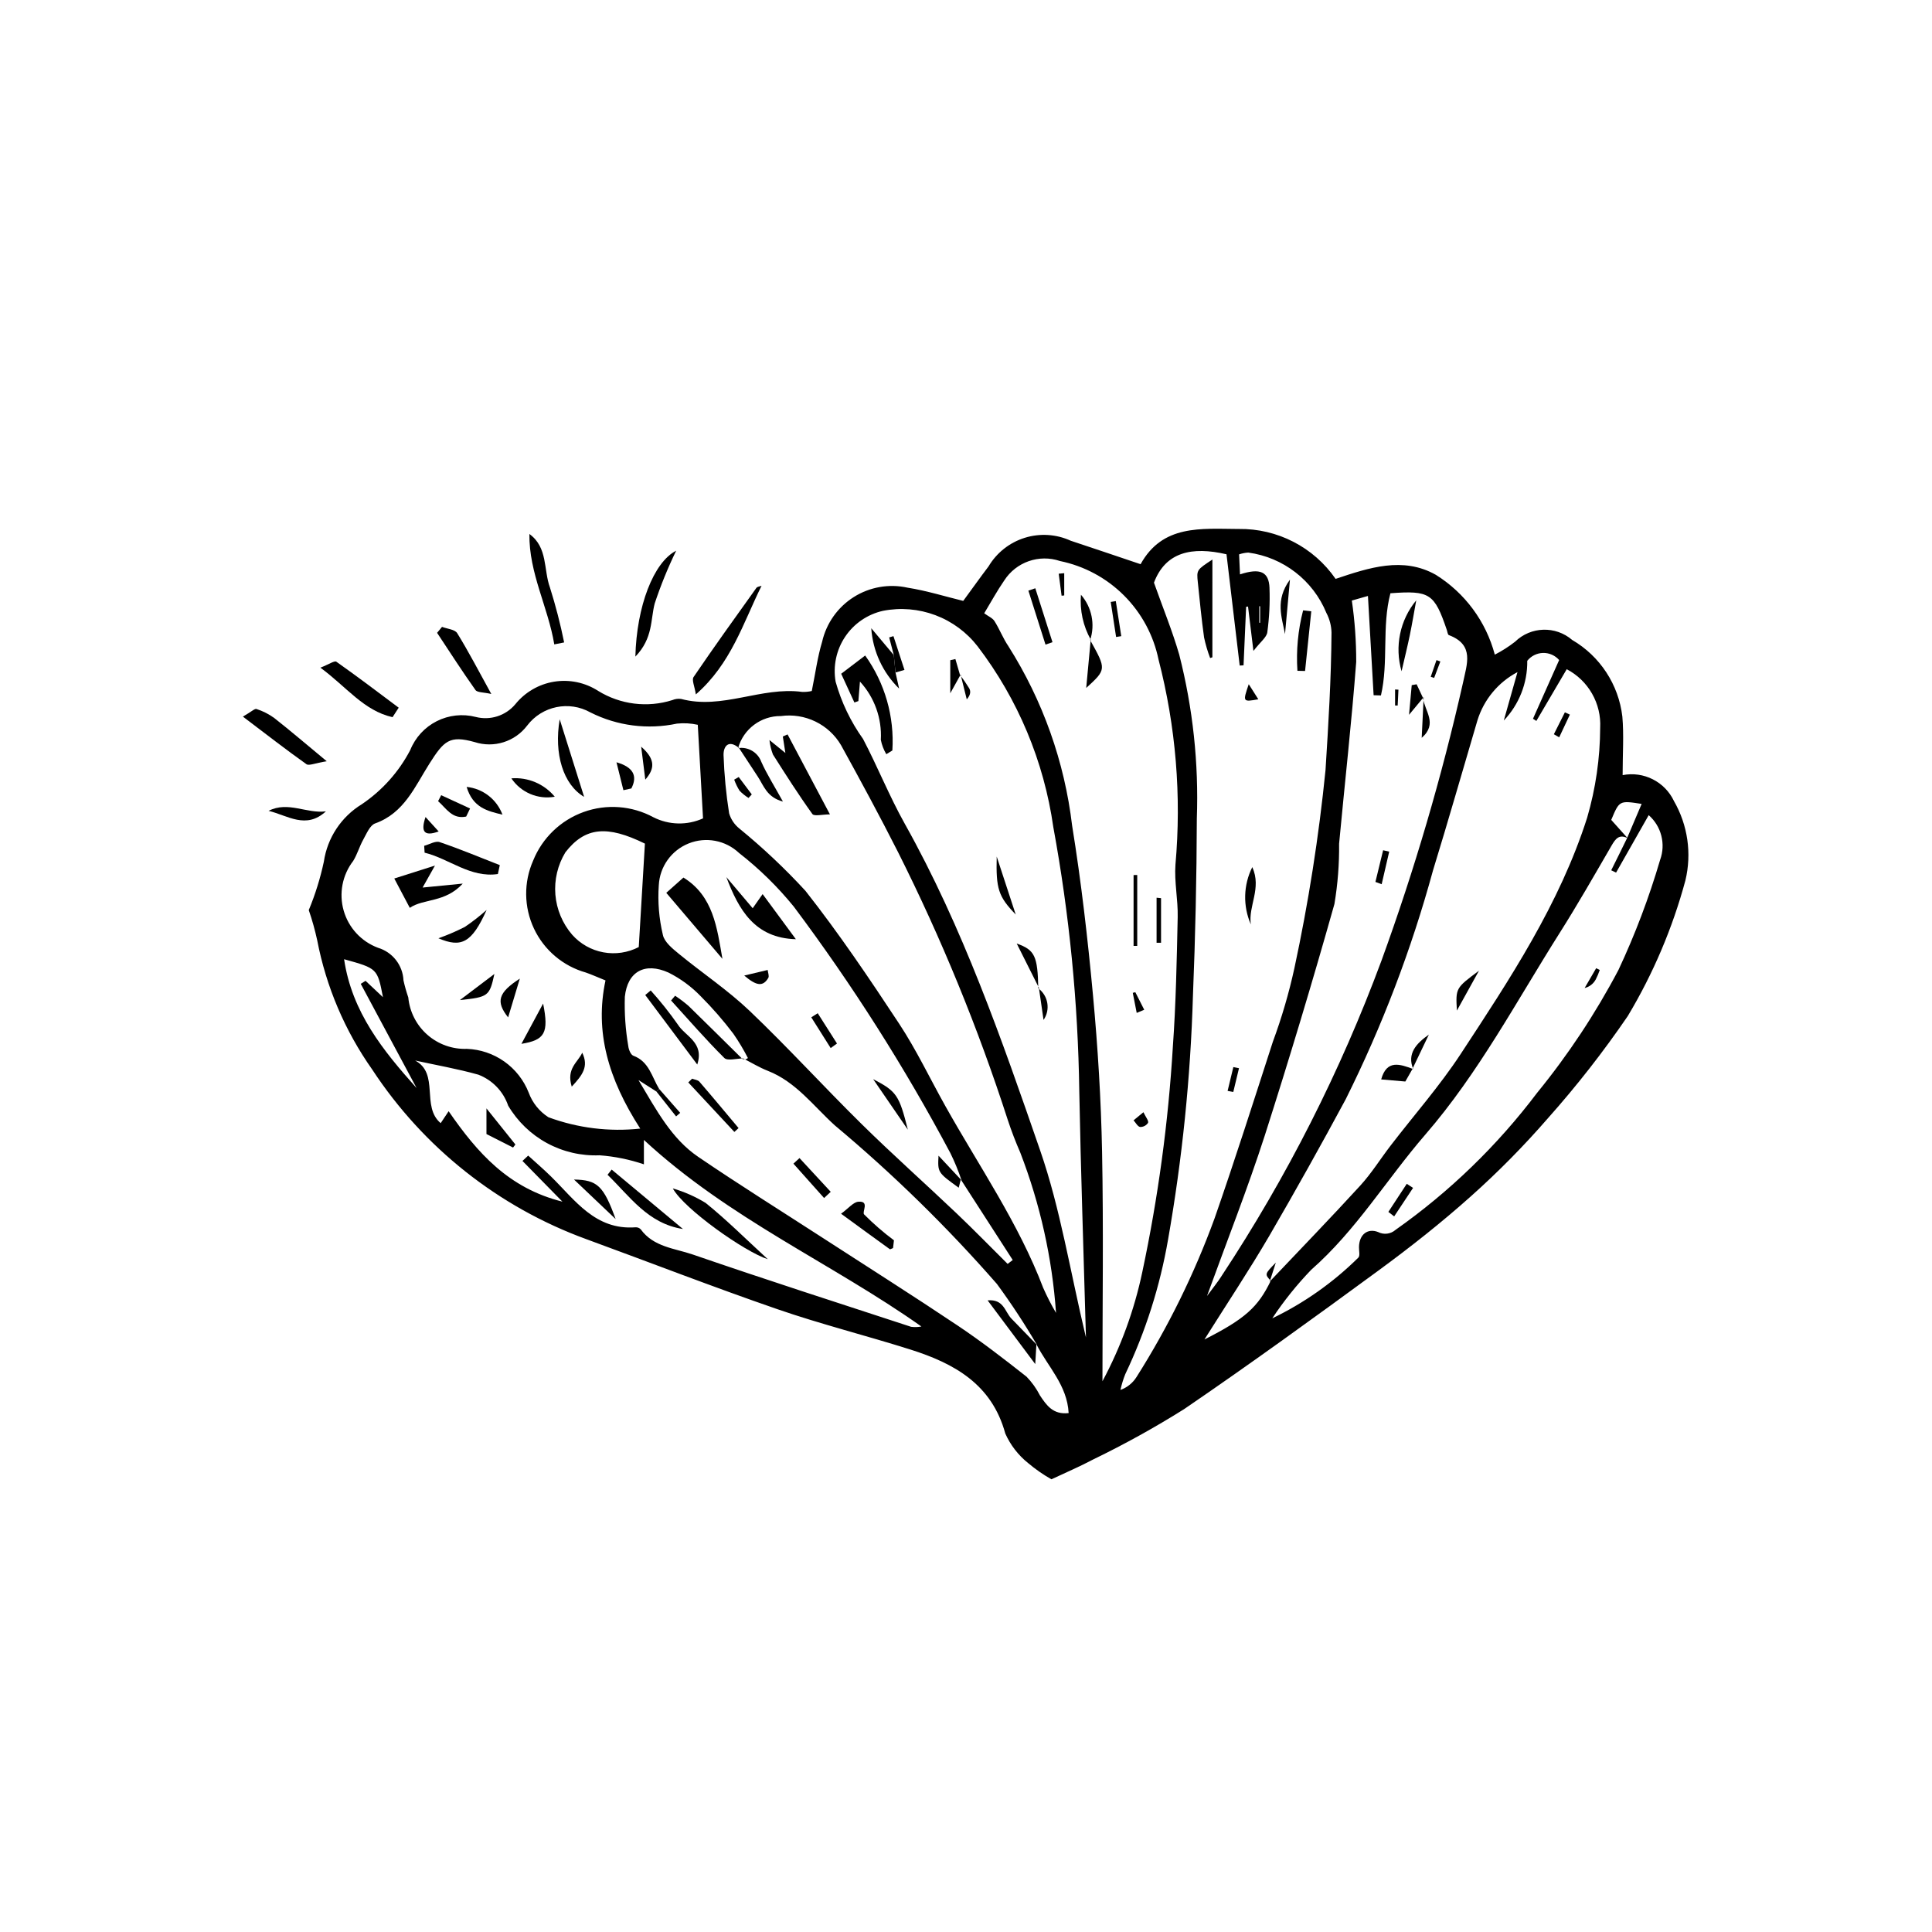 <?xml version="1.0" encoding="UTF-8"?>
<!-- Uploaded to: ICON Repo, www.svgrepo.com, Generator: ICON Repo Mixer Tools -->
<svg fill="#000000" width="800px" height="800px" version="1.1" viewBox="144 144 512 512" xmlns="http://www.w3.org/2000/svg">
 <g>
  <path d="m225.83 385.18c1.719-4.144 3.055-8.438 3.992-12.824 0.926-6.32 4.617-11.902 10.07-15.23 5.398-3.648 9.809-8.582 12.828-14.355 1.336-3.32 3.832-6.039 7.023-7.652 3.195-1.613 6.863-2.012 10.328-1.121 3.844 0.988 7.914-0.312 10.473-3.344 2.574-3.203 6.246-5.34 10.301-6 4.055-0.656 8.211 0.211 11.668 2.438 5.887 3.633 13.066 4.527 19.664 2.441 0.73-0.309 1.531-0.418 2.316-0.309 10.902 2.926 21.266-3.316 32.078-1.863 0.859 0.035 1.723-0.043 2.559-0.238 0.945-4.606 1.5-8.941 2.746-13.07 1.121-4.891 4.129-9.141 8.367-11.82 4.242-2.684 9.371-3.578 14.27-2.492 5.098 0.805 10.078 2.371 14.754 3.504 2.426-3.309 4.519-6.258 6.707-9.141 2.152-3.625 5.57-6.324 9.594-7.578 4.023-1.258 8.371-0.977 12.203 0.781 5.914 1.953 11.809 3.961 18.496 6.211 5.848-10.555 15.969-9.387 26.023-9.332v-0.004c10.223-0.141 19.844 4.816 25.656 13.227 8.902-2.977 17.867-5.984 26.574-1.07v0.004c7.703 4.805 13.289 12.367 15.617 21.145 1.895-0.969 3.691-2.113 5.367-3.422 4.16-4.062 10.738-4.266 15.141-0.469 7.375 4.301 12.301 11.82 13.293 20.301 0.426 4.867 0.074 9.805 0.074 15.52h0.004c5.586-1.094 11.199 1.75 13.617 6.902 3.652 6.359 4.731 13.871 3.016 21-3.406 12.629-8.547 24.723-15.27 35.945-6.469 9.473-13.539 18.52-21.168 27.086-6.348 7.309-13.152 14.207-20.375 20.652-7.777 6.957-16.012 13.457-24.434 19.633-17.062 12.512-34.207 24.93-51.684 36.852v-0.004c-7.707 4.832-15.672 9.242-23.855 13.207-3.668 1.953-7.504 3.582-11.223 5.336-2.191-1.234-4.262-2.676-6.18-4.297-2.613-2.09-4.684-4.773-6.047-7.828-3.574-13.109-13.562-18.594-25.164-22.266-11.691-3.699-23.625-6.68-35.207-10.68-17.016-5.871-33.805-12.395-50.711-18.586l0.004 0.004c-23.242-8.488-43.125-24.25-56.695-44.941-7.234-10.254-12.203-21.926-14.574-34.246-0.59-2.711-1.336-5.383-2.238-8.004zm349.5-19.062c-2.246-1.125-3.207 0.18-4.246 1.965-4.512 7.773-8.965 15.59-13.77 23.18-11.438 18.078-21.453 37.09-35.574 53.402-10.234 11.82-18.336 25.395-30.273 35.855v0.004c-3.812 3.961-7.262 8.262-10.301 12.848 8.441-4.062 16.145-9.5 22.805-16.086 0.492-0.48 0.164-1.832 0.176-2.777 0.047-3.438 2.356-5.066 5.047-4.012l0.004 0.004c1.52 0.781 3.367 0.551 4.648-0.586 14.305-10.082 26.957-22.328 37.496-36.293 8.25-10.109 15.469-21.016 21.555-32.555 4.426-9.434 8.117-19.195 11.051-29.195 1.531-4.195 0.332-8.898-3.023-11.848-3.141 5.523-5.891 10.371-8.645 15.219l-1.293-0.609c1.422-2.856 2.844-5.711 4.238-8.594l3.824-8.996c-5.894-0.918-5.894-0.918-8.055 4.234zm-176.71 90.457 0.188 0.195c-0.82-2.461-1.809-4.867-2.953-7.195-12.133-22.801-26.004-44.633-41.488-65.305-4.281-5.269-9.145-10.039-14.5-14.211-3.582-3.383-8.805-4.371-13.375-2.535-4.57 1.832-7.656 6.156-7.906 11.078-0.309 4.418 0.059 8.859 1.086 13.168 0.402 1.895 2.543 3.617 4.231 5.004 6.207 5.102 12.969 9.602 18.762 15.125 10.191 9.719 19.688 20.156 29.727 30.039 8.188 8.059 16.785 15.703 25.113 23.617 4.598 4.371 9.023 8.922 13.527 13.391l1.352-1.027zm-57.84-31.941c0.246 0.082 0.504 0.125 0.762 0.125 0.238-0.082 0.465-0.207 0.664-0.367-1.145-2.234-2.438-4.391-3.867-6.453-2.656-3.512-5.555-6.832-8.664-9.945-2.465-2.551-5.348-4.664-8.52-6.254-6.25-2.809-10.883-0.285-11.566 6.43-0.137 4.371 0.172 8.746 0.914 13.055 0.094 0.914 0.656 2.301 1.34 2.551 4.184 1.539 4.898 5.625 6.84 8.805l-0.73 0.676-4.75-3.027c4.863 8.145 8.797 15.555 15.828 20.344 10.777 7.336 21.844 14.246 32.789 21.336 12.031 7.793 24.145 15.457 36.055 23.43 6.254 4.188 12.227 8.812 18.145 13.473l0.004-0.004c1.438 1.484 2.648 3.176 3.586 5.016 1.73 2.582 3.461 5.133 7.594 4.656-0.379-7.402-5.547-12.328-8.543-18.234l0.168 0.191-0.004 0.004c-3.262-5.574-6.809-10.977-10.629-16.184-13.207-15.105-27.57-29.156-42.965-42.027-5.66-5.121-10.273-11.523-17.754-14.453-2.262-0.887-4.363-2.18-6.539-3.289zm-1.008-82.473c-2.773-2.246-4.086-0.309-4.023 1.98 0.18 5.16 0.672 10.305 1.477 15.402 0.469 1.574 1.402 2.969 2.68 4 6.234 5.086 12.098 10.613 17.543 16.535 8.879 11.262 16.926 23.211 24.824 35.199 4.582 6.953 8.176 14.555 12.258 21.84 8.918 15.922 19.391 31.004 25.938 48.207l0.004 0.004c1 2.266 2.133 4.469 3.387 6.606-1.023-14.539-4.211-28.84-9.457-42.438-1.246-2.867-2.379-5.793-3.352-8.766-7.863-24.344-17.582-48.055-29.066-70.918-4.836-9.547-9.934-18.965-15.102-28.336-1.594-2.711-3.957-4.891-6.789-6.262-2.828-1.371-6.004-1.879-9.121-1.453-5.277-0.074-9.945 3.414-11.371 8.496zm140.72 141.46c8.016-8.465 16.137-16.836 24-25.438 2.981-3.262 5.344-7.082 8.047-10.602 6.195-8.07 12.973-15.754 18.539-24.234 13.039-19.867 26.242-39.789 33.535-62.66 2.254-7.731 3.414-15.738 3.449-23.789 0.168-3.168-0.578-6.32-2.152-9.074-1.57-2.758-3.898-5.004-6.711-6.477l-8.047 13.707-0.895-0.578 6.934-15.562c-1.078-1.23-2.641-1.918-4.273-1.879-1.633 0.043-3.164 0.805-4.18 2.086 0.078 5.887-2.156 11.57-6.219 15.828 1.207-4.273 2.305-8.156 3.629-12.836-5.102 2.688-8.918 7.293-10.617 12.801-3.918 13.254-7.707 26.551-11.773 39.758v0.004c-5.715 20.922-13.465 41.234-23.137 60.648-6.551 12.176-13.301 24.242-20.25 36.199-5.312 9.086-11.152 17.863-17.184 27.453 10.742-5.441 14.215-8.582 17.578-15.566zm-11.457-192.73c-9.168-2.129-16.148-0.621-19.223 7.516 2.441 6.875 4.898 12.867 6.691 19.055v-0.004c3.625 14.191 5.195 28.828 4.668 43.461-0.047 15.676-0.391 31.352-1.031 47.023-0.637 21.648-2.84 43.219-6.59 64.547-2.137 12.359-5.953 24.363-11.344 35.684-0.539 1.355-0.965 2.75-1.273 4.172 1.754-0.625 3.246-1.82 4.238-3.394 8.387-13.242 15.328-27.348 20.703-42.074 5.406-15.508 10.383-31.168 15.441-46.793 2.356-6.367 4.266-12.887 5.715-19.52 3.723-17.332 6.477-34.859 8.246-52.5 0.762-12.121 1.508-24.215 1.586-36.352l0.004-0.004c-0.035-1.836-0.5-3.641-1.355-5.266-3.547-8.648-11.438-14.75-20.703-16.008-0.828 0.047-1.648 0.207-2.434 0.477l0.238 5.305c5.344-1.758 7.656-0.707 7.82 3.606h-0.004c0.145 3.922-0.051 7.848-0.578 11.734-0.18 1.34-1.785 2.492-3.68 4.945-0.617-5.082-1.023-8.422-1.43-11.762l-0.504 0.066c-0.227 5.172-0.457 10.34-0.684 15.512l-1.02 0.059zm-32.875 219.16c4.883-9.117 8.445-18.887 10.574-29.012 4.176-19.645 6.879-39.574 8.082-59.621 0.82-11.441 1.035-22.934 1.285-34.406 0.102-4.625-0.93-9.301-0.594-13.891 1.621-18.234 0.105-36.613-4.484-54.332-1.324-6.43-4.5-12.328-9.141-16.969-4.641-4.641-10.543-7.82-16.969-9.141-5.539-1.879-11.641 0.258-14.797 5.18-1.887 2.727-3.469 5.656-5.293 8.668 1.113 0.816 2.203 1.254 2.715 2.059 1.363 2.156 2.281 4.602 3.719 6.699h-0.004c9.098 14.375 14.863 30.609 16.867 47.504 2.414 14.914 4.141 29.965 5.535 45.012 1.277 13.758 2.133 27.586 2.402 41.398 0.395 20.277 0.102 40.574 0.102 60.852zm-122.49-66.965c-8.5-13.184-12.098-25.691-9.207-39.266-2.289-0.922-3.711-1.574-5.184-2.078v-0.004c-6.062-1.699-11.09-5.953-13.773-11.652-2.68-5.695-2.758-12.277-0.207-18.039 2.422-5.988 7.281-10.664 13.359-12.855 6.078-2.191 12.805-1.688 18.488 1.383 4.117 2.09 8.957 2.203 13.164 0.305-0.465-8.266-0.91-16.215-1.391-24.801-1.809-0.402-3.672-0.508-5.512-0.316-7.758 1.652-15.844 0.609-22.926-2.957-5.672-3.191-12.828-1.711-16.77 3.469-3.234 4.281-8.828 6.039-13.93 4.383-6.656-1.852-8.117-0.367-11.973 5.703-3.856 6.07-6.676 13.102-14.395 15.855-1.391 0.496-2.269 2.727-3.148 4.289-1.016 1.816-1.578 3.898-2.668 5.656-2.883 3.738-3.816 8.625-2.519 13.164 1.297 4.539 4.668 8.191 9.09 9.844 3.863 1.152 6.574 4.621 6.758 8.648 0.34 1.523 0.766 3.031 1.273 4.512 0.359 3.824 2.172 7.367 5.059 9.898 2.887 2.535 6.637 3.871 10.477 3.731 3.555 0.133 7 1.297 9.906 3.352 2.906 2.055 5.152 4.914 6.461 8.227 0.98 2.695 2.82 4.992 5.234 6.543 7.766 2.871 16.098 3.902 24.332 3.008zm118.12 55.359c-0.637-22.957-1.371-44.094-1.77-65.238-0.328-23.48-2.629-46.898-6.879-69.996-2.473-17.426-9.379-33.926-20.055-47.918-2.894-3.734-6.769-6.598-11.195-8.262-4.426-1.664-9.227-2.066-13.867-1.16-4.109 0.914-7.711 3.375-10.051 6.871-2.34 3.5-3.246 7.766-2.527 11.91 1.523 5.449 3.988 10.586 7.277 15.188 3.867 7.391 6.977 15.191 11.047 22.457 15.395 27.48 25.691 57.113 35.914 86.672 5.324 15.395 7.871 31.746 12.105 49.477zm32.082-10.996c1.613-2.203 2.859-3.695 3.879-5.328h-0.004c17.27-26.16 31.488-54.207 42.379-83.602 8.738-24.035 15.945-48.602 21.574-73.547 1.02-4.938 3.144-10.082-3.746-12.668-0.297-0.113-0.367-0.867-0.523-1.328-3.301-9.723-4.531-10.527-14.957-9.758-2.324 8.836-0.453 18.211-2.512 27.082l-1.941-0.059-1.504-26.309-4.269 1.219c0.785 5.383 1.172 10.812 1.16 16.25-1.223 16.09-3.035 32.133-4.535 48.203 0.059 5.348-0.355 10.691-1.238 15.969-5.793 20.559-11.949 41.012-18.461 61.363-4.523 14.027-9.957 27.766-15.305 42.512zm-149.23-34.891c-3.805-1.293-7.758-2.098-11.766-2.394-4.844 0.199-9.656-0.918-13.918-3.231-4.262-2.316-7.816-5.746-10.285-9.922-1.281-3.773-4.176-6.781-7.898-8.211-5.504-1.543-11.164-2.531-16.758-3.754 6.508 3.477 1.535 12.199 6.769 16.602l2.109-3.164c7.609 11.023 15.863 20.398 30.152 23.965-4.094-4.172-7.34-7.481-10.586-10.789l1.516-1.418c2.008 1.828 4.07 3.602 6.008 5.5 6.414 6.285 11.754 14.312 22.445 13.504l0.004-0.004c0.516-0.023 1.012 0.172 1.371 0.543 3.402 4.695 9.02 5.031 13.797 6.676 19.207 6.617 38.551 12.844 57.863 19.16v-0.004c0.902 0.121 1.82 0.094 2.715-0.086-23.871-16.867-50.863-28.465-73.539-49.438zm0.266-84.992c-10.016-4.922-15.859-4.41-21.07 2.305-2.047 3.363-2.977 7.289-2.656 11.211 0.324 3.926 1.879 7.644 4.449 10.629 2.156 2.43 5.066 4.074 8.262 4.664 3.199 0.594 6.5 0.102 9.387-1.395 0.539-9.051 1.059-17.805 1.629-27.414zm-79.719 30.637c2.074 14.035 10.355 24.246 19.211 34.141-4.934-9.207-9.863-18.41-14.797-27.617l1.273-0.797 4.613 4.332c-1.473-7.613-1.473-7.613-10.301-10.059zm242.76-93.531-0.23-0.023-0.004 4.379 0.23 0.02z"/>
  <path d="m345.82 299.24c-4.898 9.887-8.059 20.625-17.414 28.785-0.316-2.129-1.133-3.824-0.602-4.606 5.414-7.965 11.035-15.785 16.641-23.613 0.242-0.344 0.906-0.387 1.375-0.566z"/>
  <path d="m208.37 333.91c2.344-1.359 3.148-2.184 3.598-2.019 1.672 0.539 3.25 1.336 4.676 2.363 4.301 3.379 8.457 6.938 13.945 11.484-3.133 0.5-4.699 1.262-5.383 0.777-5.394-3.832-10.621-7.898-16.836-12.605z"/>
  <path d="m248.03 334.06c-7.629-1.711-12.203-8.039-19.121-13.121 2.258-0.879 3.738-1.926 4.234-1.574 5.594 3.938 11.035 8.086 16.516 12.18z"/>
  <path d="m290.89 314.77c-1.637-9.883-6.723-18.859-6.594-29.254 4.922 3.566 3.715 9.449 5.445 14.18 1.508 4.781 2.766 9.641 3.762 14.555z"/>
  <path d="m312.38 318.01c0.324-13.328 4.816-25.012 10.816-28.07-2.199 4.523-4.098 9.188-5.684 13.957-1.145 4.328-0.402 9.215-5.133 14.113z"/>
  <path d="m274.2 327.91c-2.055-0.477-3.703-0.355-4.199-1.051-3.523-4.957-6.809-10.082-10.168-15.152l1.309-1.578c1.379 0.535 3.406 0.664 4.023 1.668 3.039 4.926 5.711 10.082 9.035 16.113z"/>
  <path d="m230.37 359.01c-5.258 4.875-10.172 1.082-15.188-0.129 5.168-2.644 10.098 0.812 15.188 0.129z"/>
  <path d="m480.76 483.42c-1.629-1.77-1.629-1.77 1.344-4.812-0.539 1.676-1.074 3.352-1.613 5.027z"/>
  <path d="m464.7 318.39c-0.676-1.77-1.211-3.586-1.605-5.438-0.68-4.856-1.152-9.742-1.656-14.617-0.344-3.309-0.309-3.312 3.859-6.047l-0.004 25.898z"/>
  <path d="m487.83 321.77c-0.355-5.387 0.156-10.793 1.508-16.02l2.164 0.254-1.645 15.812z"/>
  <path d="m475.87 373.79c2.555 5.648-1.129 10.328-0.387 15.184-2.129-4.867-1.988-10.43 0.387-15.184z"/>
  <path d="m484.54 312.04c-0.816-4.426-2.707-8.934 1.312-14.438-0.527 5.785-0.918 10.109-1.312 14.438z"/>
  <path d="m474.93 325.32 2.539 4c-4.144 0.727-4.144 0.727-2.539-4z"/>
  <path d="m469.33 433.1 1.52-6.312 1.496 0.297-1.512 6.297z"/>
  <path d="m421.07 314.83-4.539-14.309 1.836-0.625 4.551 14.289z"/>
  <path d="m444.41 394.68v-18.781l0.969-0.016v18.785z"/>
  <path d="m432.9 313.63c4.328 7.769 4.328 7.769-1.043 12.684l1.195-12.797z"/>
  <path d="m433.06 313.52c-2.023-3.625-2.93-7.769-2.598-11.91 2.879 3.297 3.809 7.867 2.441 12.023z"/>
  <path d="m451.69 382.02v11.824l-1.184-0.004v-11.938z"/>
  <path d="m439.7 303.3 1.449 9.289-1.371 0.219-1.422-9.289z"/>
  <path d="m447.02 438.75c0.625 1.32 1.422 2.234 1.227 2.809-0.465 0.711-1.266 1.129-2.113 1.098-0.656-0.113-1.156-1.133-1.727-1.758z"/>
  <path d="m426.03 295.9v5.898l-0.699 0.07-0.762-5.828z"/>
  <path d="m445.24 412.43-1.043-5.316 0.676-0.168 2.359 4.648z"/>
  <path d="m252.6 384.59-4.113-7.777c2.852-0.906 6.129-1.949 10.785-3.43l-3.277 5.828 10.641-1.047c-4.715 5.121-10.344 3.906-14.035 6.426z"/>
  <path d="m275.94 375.63c-7.273 1.074-12.867-4.047-19.414-5.664l-0.113-1.82c1.379-0.363 2.973-1.363 4.102-0.98 5.383 1.828 10.637 4.031 15.938 6.102z"/>
  <path d="m298.8 355.18c-5.523-3.246-8.043-11.363-6.473-20.57 2.371 7.523 4.281 13.602 6.473 20.57z"/>
  <path d="m272.96 385.14c-3.91 8.73-6.688 10.113-12.773 7.512 2.402-0.852 4.742-1.859 7.012-3.016 2.019-1.367 3.945-2.867 5.762-4.496z"/>
  <path d="m287.93 409.95c1.578 7.82 0.434 9.68-5.746 10.676z"/>
  <path d="m277.16 359.89c-3.934-0.941-7.852-1.812-9.496-7.352h-0.004c4.309 0.441 7.992 3.293 9.5 7.352z"/>
  <path d="m281.76 403.34-3.102 10.281c-3.297-4.168-2.68-6.535 3.102-10.281z"/>
  <path d="m275.02 402.11c-1.285 5.856-1.57 6.137-9.141 6.918 3.816-2.887 6.891-5.215 9.141-6.918z"/>
  <path d="m279.52 350.27c4.398-0.348 8.688 1.469 11.5 4.867-4.457 0.805-8.973-1.105-11.5-4.867z"/>
  <path d="m309.21 353.41-1.836-7.402c4.477 1.297 5.641 3.629 3.945 6.938z"/>
  <path d="m267.54 360.4c-3.731 0.777-5.266-2.195-7.441-4.082l0.82-1.582 7.652 3.523z"/>
  <path d="m295.52 431.97c-1.512-4.832 1.672-6.484 2.777-8.992 1.789 3.695 0.051 5.938-2.777 8.992z"/>
  <path d="m256.77 360.52 3.481 3.824c-3.992 1.449-4.754-0.07-3.481-3.824z"/>
  <path d="m313.92 341.88c3.953 3.457 3.5 5.961 1.09 8.73z"/>
  <path d="m378.88 343.87c-0.699-1.176-1.191-2.465-1.453-3.809 0.316-5.684-1.68-11.25-5.531-15.438l-0.418 5.172-1.055 0.371-3.5-7.613 6.356-4.836c5.231 7.305 7.777 16.195 7.207 25.164z"/>
  <path d="m381.32 322.22 0.961 4.281 0.004-0.004c-4.348-4.246-6.981-9.949-7.391-16.012l5.969 7.113z"/>
  <path d="m408.14 371 5.035 15.355c-4.617-4.769-5.25-6.844-5.035-15.355z"/>
  <path d="m381.32 322.22-0.457-4.621-1.223-4.68 1.133-0.336 2.922 8.949z"/>
  <path d="m398.57 322.79-2.738 4.934v-8.762l1.355-0.309 1.238 4.262z"/>
  <path d="m419.33 405.78-5.887-11.73c4.844 1.695 5.535 3.375 5.715 11.879z"/>
  <path d="m419.16 405.93c2.641 1.957 3.258 5.656 1.391 8.363-0.414-2.832-0.824-5.668-1.234-8.508z"/>
  <path d="m398.43 322.92c0.871 1.113 1.676 2.277 2.418 3.484 0.41 0.746 0.445 1.699-0.645 2.934-0.543-2.18-1.086-4.363-1.625-6.543z"/>
  <path d="m535.94 401.25-5.848 10.57c-0.336-5.969-0.336-5.969 5.848-10.57z"/>
  <path d="m518.39 427.16-1.965 3.453-6.398-0.555c1.48-5.344 4.988-4.039 8.488-2.75z"/>
  <path d="m518.52 427.31c-1.699-4.082 0.801-6.777 4.144-9.133-1.438 2.981-2.867 5.969-4.293 8.965z"/>
  <path d="m555.79 338.58 2.918-5.805 1.324 0.602-2.832 6.027z"/>
  <path d="m347.91 340.12 4.223 3.426-0.676-4.367 1.254-0.551 11.23 21.195c-2.008 0-4.176 0.566-4.648-0.09-3.684-5.117-7.074-10.449-10.457-15.781v0.004c-0.473-1.234-0.781-2.523-0.926-3.836z"/>
  <path d="m339.6 342.26c2.656-0.41 5.234 1.113 6.156 3.641 1.48 3.293 3.434 6.371 5.727 10.523-4.273-1.141-5.098-4.231-6.637-6.574-1.684-2.566-3.356-5.141-5.051-7.699-0.023 0.012-0.195 0.109-0.195 0.109z"/>
  <path d="m339.77 349.92 3.461 4.606-0.859 0.945 0.004-0.004c-0.871-0.539-1.668-1.18-2.383-1.914-0.578-0.926-1.055-1.914-1.422-2.941z"/>
  <path d="m366.89 465.65c2.012-1.457 3.254-3.086 4.606-3.184 3.039-0.227 0.891 2.664 1.5 3.363 2.461 2.481 5.106 4.777 7.91 6.867 0.031-0.254-0.113 0.953-0.238 2.043-0.449 0.172-0.754 0.387-0.852 0.316-3.91-2.816-7.797-5.66-12.926-9.406z"/>
  <path d="m340.94 424.49c-1.703 0.004-4.133 0.738-4.988-0.113-4.91-4.871-9.445-10.121-14.109-15.238l1.066-1.258c1.25 0.828 2.445 1.734 3.578 2.711 4.793 4.652 9.512 9.379 14.277 14.062z"/>
  <path d="m328.78 426.11-13.785-18.422 1.449-1.211h-0.004c2.582 2.867 4.988 5.891 7.203 9.051 1.938 3.098 7.062 4.711 5.137 10.582z"/>
  <path d="m418.66 500.25-0.309 5.25-12.621-16.887c4.297-0.383 4.535 2.992 6.32 4.848 2.25 2.34 4.519 4.66 6.781 6.988z"/>
  <path d="m327.42 429.86c0.656 0.258 1.527 0.332 1.934 0.805 3.504 4.055 6.926 8.18 10.371 12.285l-1.109 1.027c-4.07-4.375-8.145-8.746-12.215-13.121z"/>
  <path d="m362.39 461.49-8.125-9.109 1.609-1.48c2.758 2.981 5.519 5.961 8.277 8.945z"/>
  <path d="m318.68 432.58c1.859 2.113 3.719 4.223 5.578 6.336l-1.086 0.941c-1.742-2.199-3.481-4.398-5.223-6.598z"/>
  <path d="m515.43 321.89c-1.891-6.523-0.438-13.559 3.891-18.797-0.562 3.066-1.07 6.148-1.699 9.203-0.613 2.969-1.344 5.918-2.191 9.594z"/>
  <path d="m521.12 328.96c0.41 3.512 3.992 6.805-0.355 10.574l0.523-10.793z"/>
  <path d="m508.5 377.72 2.043-8.395 1.609 0.371-1.996 8.633z"/>
  <path d="m521.29 328.75-3.883 4.68 0.715-7.859 1.297-0.23c0.566 1.215 1.133 2.426 1.703 3.633z"/>
  <path d="m513.71 330.96v-4.242l0.891 0.055-0.203 4.203z"/>
  <path d="m523.16 323.35 1.523-4.418 1.027 0.363-1.652 4.363z"/>
  <path d="m320.57 380.61 4.547-4.047c7.918 4.891 8.879 13.211 10.336 21.543z"/>
  <path d="m336.49 376.44c2.25 2.66 4.5 5.324 6.981 8.254l2.633-3.75 8.812 11.957c-10.902-0.297-15.168-7.824-18.426-16.461z"/>
  <path d="m384.59 443.38-9.195-13.398c6.231 3.25 6.887 4.231 9.195 13.398z"/>
  <path d="m398.62 456.58-0.555 2.176c-5.578-4.031-5.578-4.031-5.348-8.488 2.027 2.164 4.055 4.332 6.086 6.5z"/>
  <path d="m364.14 421.75-5.141-8.148 1.707-1.086 5.106 8.027z"/>
  <path d="m341.23 402.53 6.211-1.477c0.07 0.715 0.453 1.613 0.16 2.109-1.414 2.387-3.156 2.117-6.371-0.633z"/>
  <path d="m511.93 465.17c1.625-2.481 3.25-4.961 4.875-7.445l1.672 1.078c-1.668 2.519-3.34 5.039-5.008 7.555z"/>
  <path d="m567.95 401.05c-0.285 0.859-0.637 1.691-1.051 2.496-0.609 1.152-1.684 1.988-2.953 2.289l3.051-5.246z"/>
  <path d="m322.3 458.94c3.055 0.895 5.981 2.184 8.695 3.844 5.519 4.441 10.555 9.484 16.477 14.918-6.113-1.953-22.172-13.297-25.172-18.762z"/>
  <path d="m324.99 469.7c-9.309-1.43-14.062-8.645-19.988-14.371l1.094-1.379c6.301 5.25 12.598 10.5 18.895 15.75z"/>
  <path d="m307.15 467.07-11.031-10.48c6.129 0.105 7.816 1.594 11.031 10.48z"/>
  <path d="m279.96 448.11c-2.309-1.172-4.617-2.344-7.043-3.574v-6.801l7.672 9.574z"/>
 </g>
</svg>